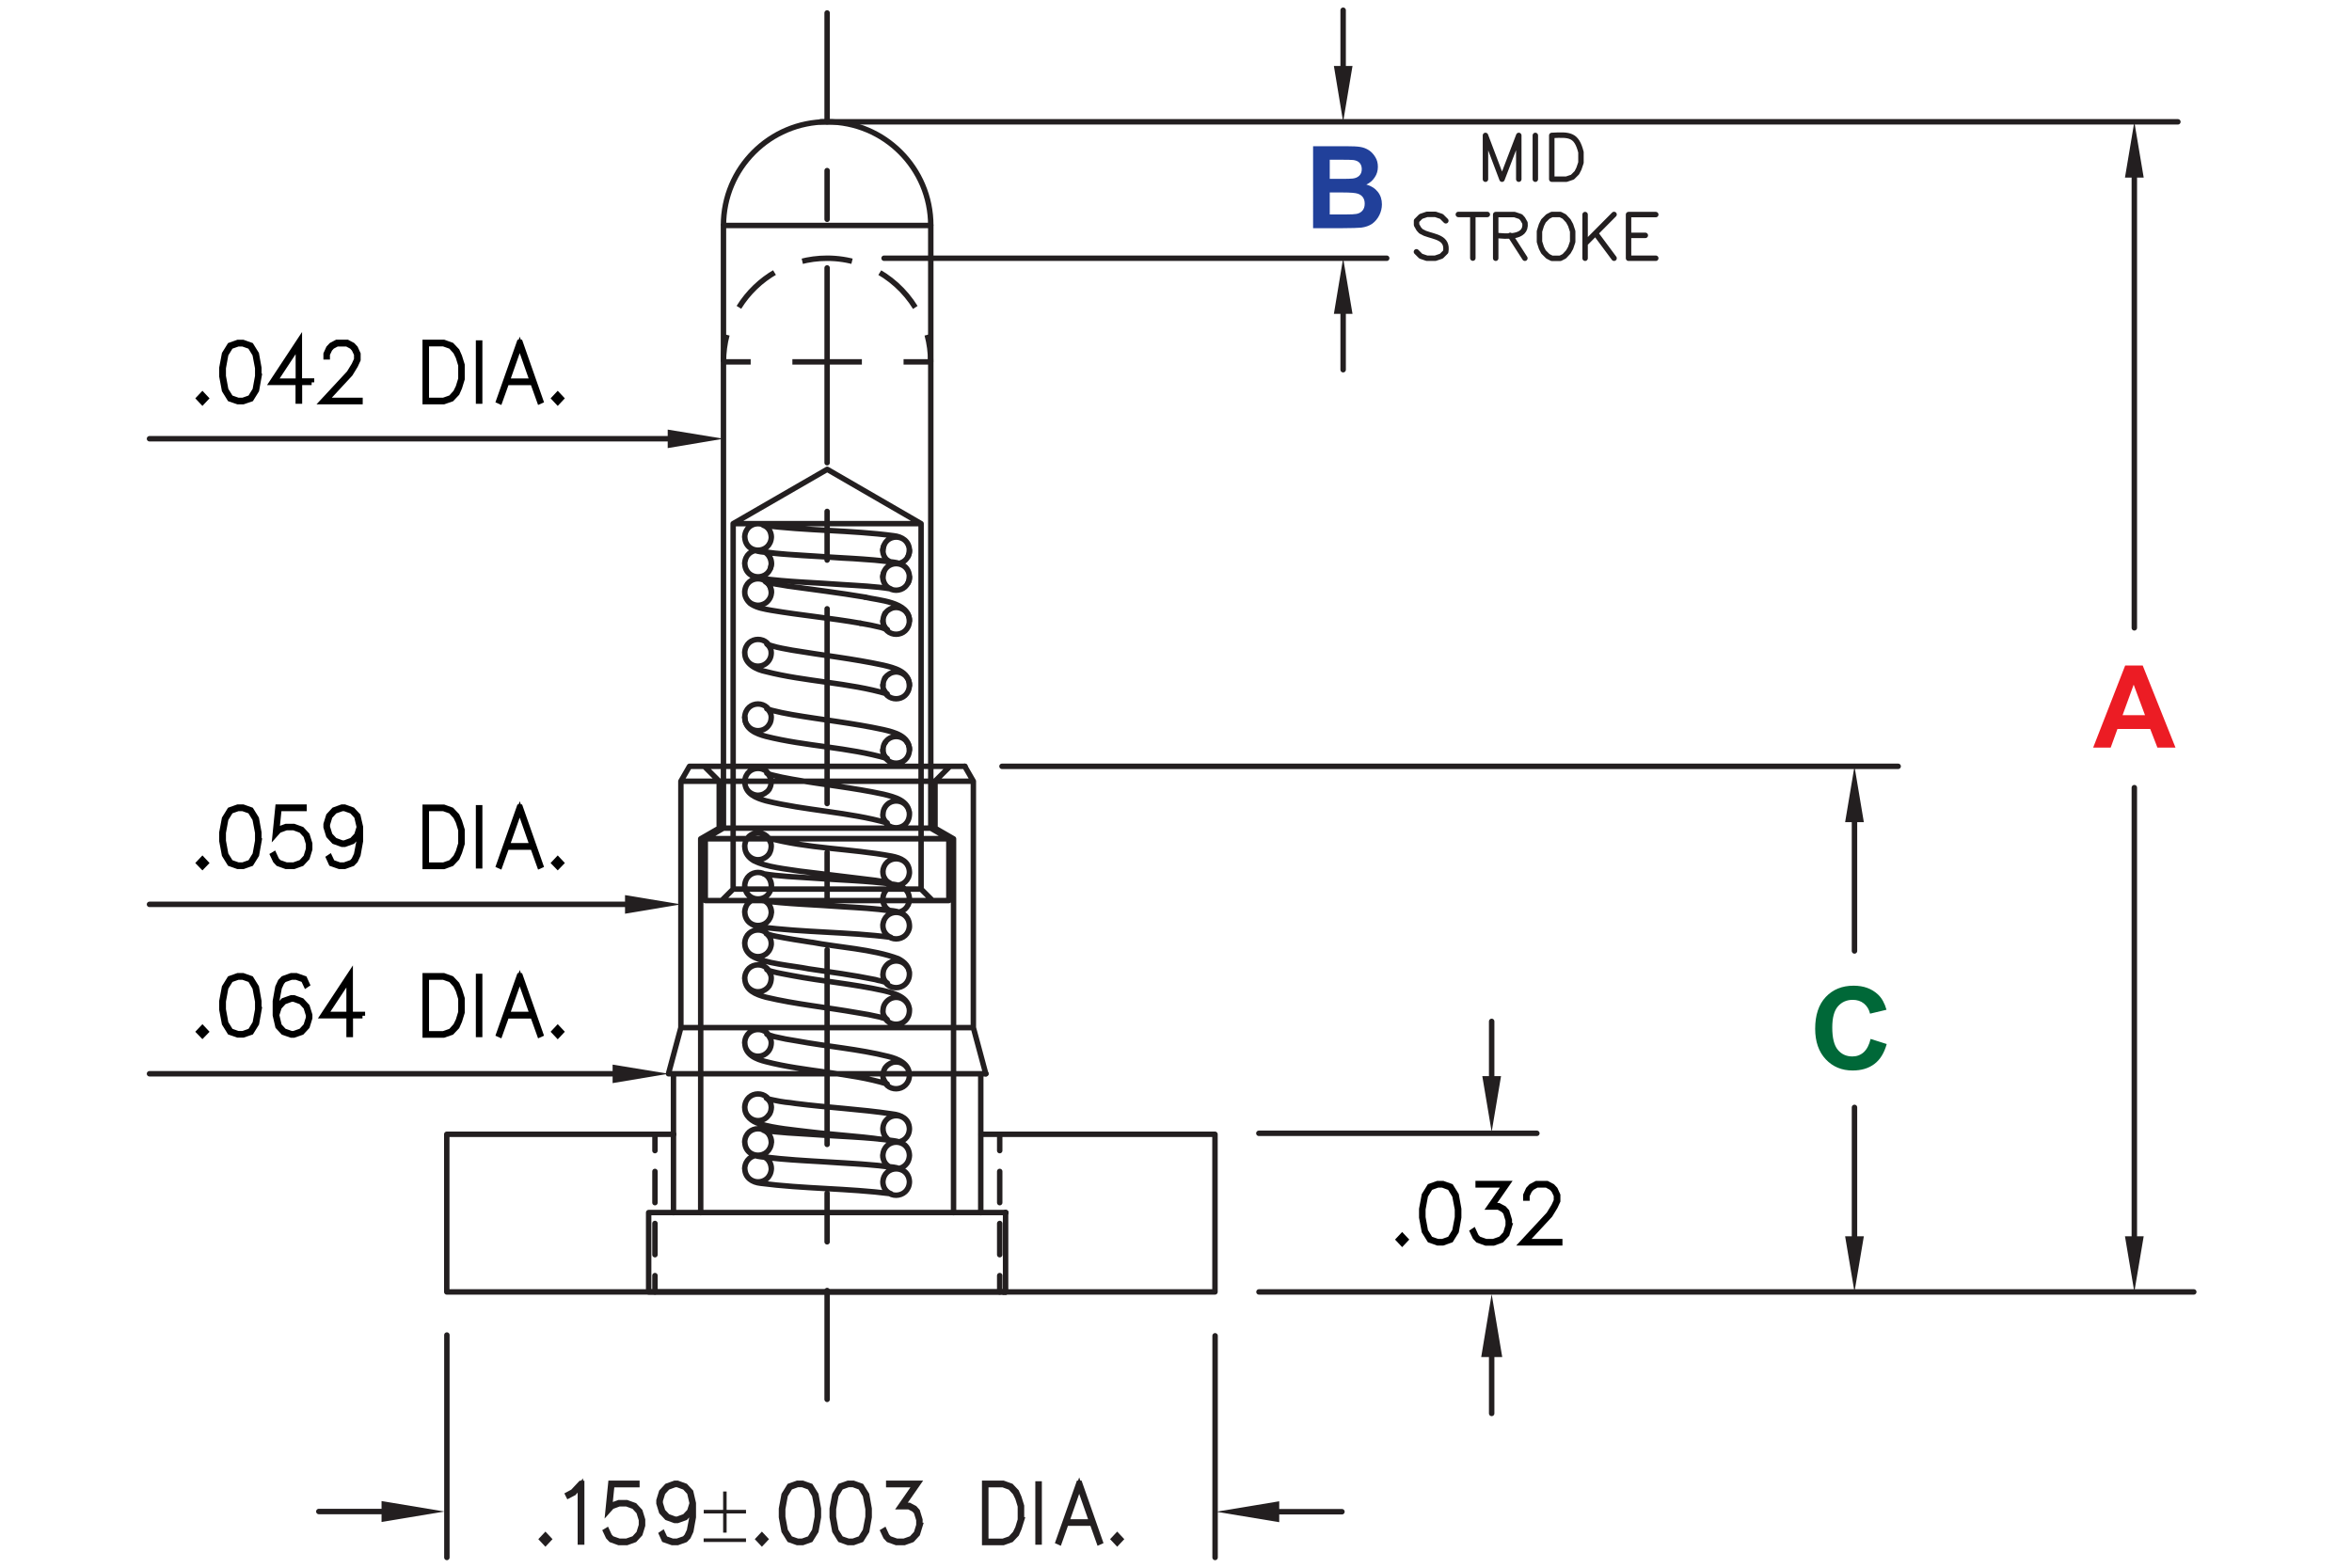 <?xml version="1.0" encoding="utf-8"?>
<!-- Generator: Adobe Illustrator 15.1.0, SVG Export Plug-In  -->
<!DOCTYPE svg PUBLIC "-//W3C//DTD SVG 1.1//EN" "http://www.w3.org/Graphics/SVG/1.1/DTD/svg11.dtd">
<svg version="1.1"
	 xmlns="http://www.w3.org/2000/svg" xmlns:xlink="http://www.w3.org/1999/xlink" xmlns:a="http://ns.adobe.com/AdobeSVGViewerExtensions/3.0/"
	 x="0px" y="0px" width="216px" height="144px" viewBox="-13.48 -0.69 216 144"
	 style="enable-background:new -13.48 -0.69 216 144;" xml:space="preserve">
<style type="text/css">
<![CDATA[
	.st0{fill:none;stroke:#231F20;stroke-width:0.5;stroke-linecap:round;stroke-linejoin:round;stroke-miterlimit:500;}
	.st1{fill:none;stroke:#231F20;stroke-width:0.5;stroke-linecap:round;stroke-linejoin:round;stroke-miterlimit:10;}
	.st2{font-size:10.53;}
	.st3{font-size:7.25;}
	.st4{fill:none;stroke:#231F20;stroke-width:0.5;stroke-linecap:round;stroke-linejoin:round;}
	.st5{fill:none;stroke:#231F20;stroke-width:0.5;}
	.st6{fill:none;stroke:#231F20;stroke-width:0.5;stroke-dasharray:4.612,2.767;}
	.st7{fill:#EC1C24;}
	.st8{fill:#21409A;}
	.st9{fill:#231F20;}
	.st10{font-family:'Arial-BoldMT';}
	.st11{font-size:8.176;}
	.st12{fill:none;stroke:#231F20;stroke-width:0.5;stroke-dasharray:6.383,3.83;}
	.st13{font-family:'MyriadPro-Light';}
	.st14{fill-rule:evenodd;clip-rule:evenodd;fill:#231F20;}
	.st15{fill:none;stroke:#231F20;stroke-width:0.5;stroke-linecap:round;stroke-linejoin:round;stroke-dasharray:2.868,1.912;}
	.st16{fill:#231F20;stroke:#231F20;stroke-width:0.5;}
	.st17{fill:#231F20;stroke:#000000;stroke-width:0.5;}
	.st18{fill:#006838;}
	
		.st19{fill:none;stroke:#231F20;stroke-width:0.5;stroke-linecap:round;stroke-linejoin:round;stroke-dasharray:17.891,4.473,4.473,4.473;}
	.st20{fill:none;stroke:#231F20;stroke-width:1.5;stroke-linecap:round;stroke-linejoin:round;stroke-miterlimit:10;}
	.st21{fill:none;stroke:#231F20;stroke-width:0.5;stroke-linecap:round;stroke-linejoin:round;stroke-dasharray:4.473,4.473;}
	.st22{font-family:'Simplex';}
]]>
</style>
<defs>
</defs>
<path class="st1" d="M156.83,112.87v-11.84 M156.83,74.83v11.83 M78.54,69.7h82.3 M78.87,110.7h0.02 M78.87,117.98h0.02"/>
<polyline class="st14" points="155.97,74.83 157.69,74.83 156.83,69.7 "/>
<polyline class="st14" points="155.97,112.87 157.69,112.87 156.83,117.98 "/>
<path class="st1" d="M182.53,112.87V71.66 M182.53,15.62v41.36 M102.14,117.98h85.85 M61.87,10.5h124.66 M156.83,117.98h0.02
	 M78.87,117.98h0.02 M75.12,69.7h0.02"/>
<polyline class="st14" points="181.67,15.62 183.39,15.62 182.53,10.5 "/>
<polyline class="st14" points="181.67,112.87 183.39,112.87 182.53,117.98 "/>
<line class="st1" x1="43.92" y1="82.38" x2="0.25" y2="82.38"/>
<polyline class="st14" points="43.92,81.53 43.92,83.24 49.05,82.38 "/>
<path class="st1" d="M47.84,39.61H0.25"/>
<polyline class="st14" points="47.84,38.77 47.84,40.47 52.96,39.61 "/>
<path class="st1" d="M42.78,97.94H0.25"/>
<polyline class="st14" points="42.78,97.1 42.78,98.8 47.91,97.94 "/>
<path class="st1" d="M57.16,59.94c0.14-0.22,0.18-0.41,0.19-0.67 M57.16,65.86c0.14-0.19,0.18-0.43,0.19-0.67 M55.04,50.53
	l-0.05,0.14l-0.03,0.12l-0.04,0.16v0.14 M55.01,53.25l-0.05,0.11l-0.02,0.12l-0.02,0.12v0.1 M54.92,59.27
	c0,0.23,0.05,0.48,0.19,0.67 M54.92,65.2c0.01,0.22,0.05,0.49,0.19,0.67 M55.11,65.86c0.45,0.75,1.59,0.76,2.05,0 M57.35,65.2
	c-0.07-1.63-2.36-1.64-2.44,0 M55.11,59.94c0.46,0.75,1.58,0.75,2.05,0 M57.35,59.27c-0.06-1.64-2.37-1.63-2.44,0 M54.92,53.69
	c-0.03,0.4,0.21,0.76,0.51,1.02 M57.35,53.69c-0.06-1.6-2.35-1.64-2.44,0 M54.92,51.08c0.06,1.61,2.36,1.63,2.44,0 M57.35,51.08
	c-0.08-1.63-2.36-1.63-2.44,0 M54.92,48.64c0.08,1.63,2.38,1.6,2.44-0.02 M57.35,48.62c-0.09-1.62-2.37-1.6-2.44,0.02 M54.92,59.27
	c-0.03,1.04,1.08,1.56,1.94,1.73c3.51,0.91,7.7,1.02,11.14,2.05l-0.1-0.07l-0.07-0.09l-0.07-0.11c-0.11-0.16-0.18-0.36-0.16-0.56
	 M54.92,53.69c-0.05,0.42,0.28,0.93,0.63,1.14c0.54,0.33,1.2,0.43,1.8,0.54c2.72,0.46,5.48,0.71,8.2,1.19 M54.92,51.08
	c0.01,0.85,0.69,1.27,1.45,1.35c2.45,0.34,5.07,0.39,7.53,0.58c1.4,0.09,3.04,0.16,4.43,0.39c-0.44-0.14-0.76-0.64-0.74-1.1
	 M54.92,48.62c0.01,0.87,0.67,1.26,1.45,1.37c2.48,0.33,5.04,0.39,7.53,0.58l0.98,0.05l0.96,0.07l0.98,0.07l0.49,0.05l0.47,0.05
	l0.49,0.07h0.04l0.02,0.02c-0.19-0.11-0.42-0.21-0.53-0.42c-0.13-0.16-0.23-0.48-0.21-0.68 M69.85,67.53
	c-0.45-0.75-1.59-0.76-2.05,0 M67.6,62.27c0.07,1.63,2.36,1.64,2.44,0 M69.85,61.59c-0.22-0.34-0.61-0.55-1.02-0.56
	c-0.21,0.01-0.41,0.05-0.6,0.16c-0.25,0.18-0.26,0.16-0.44,0.4 M67.6,56.35c0.08,1.64,2.38,1.62,2.44-0.02 M69.85,55.67
	c-0.22-0.34-0.62-0.56-1.02-0.56c-0.24,0-0.38,0.04-0.6,0.16c-0.22,0.13-0.29,0.21-0.44,0.4 M67.6,52.3c0.08,1.64,2.36,1.63,2.44,0
	 M70.04,52.3c-0.06-1.61-2.36-1.63-2.44,0 M67.6,49.87c0.06,1.62,2.38,1.62,2.44,0 M70.04,49.87c-0.07-1.63-2.35-1.64-2.44,0
	 M70.04,68.19c-0.01-1.29-1.39-1.62-2.4-1.86c-2.75-0.6-5.62-0.9-8.39-1.38c-0.63-0.11-1.22-0.23-1.84-0.39l-0.23-0.07l-0.12-0.05
	L57,64.43l-0.02-0.02h-0.04h0.02L57,64.44l0.05,0.04l0.14,0.18c0.1,0.19,0.17,0.34,0.16,0.56 M70.04,62.25
	c-0.02-1.27-1.4-1.6-2.4-1.84c-2.77-0.6-5.6-0.91-8.39-1.38c-0.62-0.12-1.24-0.21-1.84-0.4l-0.23-0.07l-0.12-0.03L57,58.5
	l-0.02-0.02h-0.02l-0.02-0.02c0.24,0.19,0.42,0.5,0.4,0.82 M70.04,56.33c0.01-1.77-2.9-1.87-4.08-2.17 M70.04,52.3
	c-0.02-0.86-0.67-1.26-1.45-1.35c-2.45-0.34-5.07-0.39-7.53-0.58c-1.4-0.09-3.04-0.16-4.43-0.39c0.45,0.15,0.76,0.63,0.74,1.1
	 M70.04,49.87c-0.01-0.85-0.68-1.27-1.45-1.35c-3.87-0.52-8.1-0.45-11.97-0.96c0.45,0.14,0.75,0.63,0.74,1.09 M53.85,47.41h17.26
	 M54.99,85.54l-0.03,0.11l-0.02,0.11l-0.02,0.12v0.11 M55.25,86.8c0.49,0.51,1.28,0.51,1.77,0 M57.35,85.96
	c-0.07-1.64-2.36-1.63-2.44,0 M54.92,83.1c0.08,1.64,2.36,1.62,2.44,0 M57.35,83.1c-0.07-1.62-2.37-1.61-2.44,0 M54.92,80.67
	c0.07,1.61,2.35,1.63,2.44,0 M57.35,80.67c-0.07-1.63-2.36-1.63-2.44,0 M55.11,77.72c0.22,0.34,0.62,0.56,1.02,0.56
	c0.24-0.01,0.38-0.04,0.6-0.16c0.22-0.13,0.29-0.21,0.44-0.4 M57.35,77.04c-0.09-1.65-2.37-1.62-2.44,0.02 M55.11,71.8
	c0.22,0.34,0.61,0.55,1.02,0.56c0.21-0.01,0.41-0.05,0.6-0.16c0.25-0.18,0.26-0.16,0.44-0.4 M57.35,71.12
	c-0.07-1.63-2.35-1.64-2.44,0 M54.92,85.96c-0.01,0.48,0.23,0.86,0.61,1.14c1.12,0.72,3.93,0.93,5.19,1.19 M54.92,83.1
	c0.01,0.85,0.68,1.27,1.45,1.35c3.88,0.52,8.09,0.45,11.97,0.96c-0.43-0.14-0.76-0.62-0.74-1.09 M54.92,80.67
	c0.03,0.87,0.66,1.24,1.45,1.35c2.45,0.34,5.07,0.39,7.53,0.58c1.4,0.09,3.04,0.16,4.43,0.39c-0.46-0.18-0.75-0.61-0.74-1.11
	 M54.92,77.06c0,0.61,0.35,1.04,0.86,1.33 M54.92,71.12c0.02,1.12,1.03,1.49,1.94,1.75c3.59,0.89,7.67,1.03,11.14,2.03
	c-0.23-0.12-0.44-0.54-0.4-0.8 M57.35,101.03v0.09l-0.02,0.09 M57.11,101.74c0.17-0.17,0.25-0.5,0.25-0.74 M54.92,101.03
	c0.01,0.28,0.07,0.49,0.23,0.72 M54.99,100.62l-0.03,0.1l-0.02,0.11l-0.02,0.11v0.11 M55.15,101.74c0.49,0.67,1.49,0.68,1.96,0
	 M57.35,101.01c-0.08-1.64-2.38-1.61-2.44,0.02 M67.6,88.81c0.06,1.63,2.37,1.63,2.44,0 M69.85,88.15c-0.45-0.76-1.59-0.76-2.05,0
	 M67.6,84.33c0.06,1.63,2.38,1.63,2.44,0 M70.04,84.33c-0.06-1.61-2.36-1.62-2.44,0 M67.6,81.89c0.08,1.64,2.36,1.63,2.44,0
	 M70.04,81.89c-0.06-1.61-2.36-1.63-2.44,0 M67.6,79.41c0.07,1.64,2.37,1.63,2.44,0 M70.04,79.41c-0.06-1.61-2.36-1.63-2.44,0
	 M67.6,74.12c0.05,1.64,2.38,1.63,2.44,0 M69.85,73.45c-0.45-0.75-1.58-0.76-2.05,0 M70.04,88.81c0.02-0.69-0.45-1.15-1.03-1.44
	c-2.32-0.88-5.58-1.05-7.94-1.51 M70.04,84.35c-0.02-0.88-0.65-1.26-1.45-1.37c-2.48-0.33-5.04-0.39-7.53-0.58l-0.98-0.05
	l-0.96-0.07l-0.98-0.07l-0.49-0.05l-0.47-0.05l-0.49-0.07h-0.04l-0.02-0.02c0.45,0.17,0.75,0.62,0.74,1.1 M70.04,81.89
	c-0.02-0.85-0.68-1.26-1.45-1.35c-2.45-0.34-5.07-0.39-7.53-0.58c-1.4-0.09-3.04-0.16-4.43-0.39c0.45,0.14,0.75,0.64,0.74,1.11
	 M70.04,79.41c-0.03-0.98-0.79-1.29-1.63-1.46c-3.79-0.71-7.73-0.67-11.46-1.7 M70.04,74.12c-0.01-1.29-1.39-1.61-2.4-1.86
	c-2.75-0.6-5.62-0.88-8.39-1.38c-0.63-0.11-1.22-0.23-1.84-0.39l-0.23-0.07l-0.12-0.05L57,70.35h-0.02l-0.02-0.02h-0.02h0.02
	L57,70.37l0.05,0.04l0.07,0.09l0.07,0.11c0.11,0.16,0.18,0.36,0.16,0.56 M54.92,89.18c0,0.23,0.06,0.47,0.19,0.67 M57.16,89.85
	c0.14-0.24,0.17-0.4,0.19-0.68 M70.04,92.16c0-1.28-1.41-1.62-2.4-1.86c-2.74-0.61-5.62-0.85-8.39-1.38
	c-0.64-0.13-1.21-0.21-1.84-0.38l-0.23-0.07l-0.12-0.04L57,88.39h-0.02l-0.02-0.02h-0.02h0.02L57,88.41l0.05,0.03l0.07,0.09
	l0.07,0.11c0.11,0.22,0.17,0.29,0.16,0.56 M54.92,89.18c0.02,1.11,1.03,1.48,1.94,1.73c2.74,0.65,5.61,0.93,8.37,1.42
	c0.69,0.1,1.41,0.24,2.09,0.4c0.13,0.06,0.57,0.14,0.68,0.23c-0.23-0.16-0.44-0.54-0.4-0.82 M57.35,89.16
	c-0.09-1.65-2.37-1.62-2.44,0.02 M55.11,89.85c0.22,0.34,0.62,0.56,1.02,0.56c0.24-0.01,0.38-0.04,0.6-0.16
	c0.22-0.13,0.29-0.21,0.44-0.4 M67.8,91.49c-0.14,0.22-0.18,0.41-0.19,0.67 M70.04,92.16v-0.18l-0.02-0.09l-0.04-0.09l-0.02-0.09
	l-0.03-0.07l-0.04-0.09l-0.05-0.07 M69.85,91.49c-0.49-0.76-1.56-0.75-2.05,0 M67.6,92.16c0.07,1.67,2.39,1.62,2.44,0 M67.6,98.1
	c0.09,1.67,2.39,1.59,2.44-0.02 M69.85,97.42c-0.22-0.34-0.61-0.56-1.02-0.56c-0.29,0.02-0.34,0.02-0.6,0.16
	c-0.22,0.13-0.29,0.21-0.44,0.4 M70.04,98.08v-0.18l-0.02-0.09l-0.04-0.09l-0.02-0.07l-0.07-0.18l-0.05-0.07 M67.8,97.42
	c-0.13,0.2-0.19,0.45-0.19,0.68 M55.11,95.77c0.48,0.75,1.56,0.75,2.05,0 M57.35,95.09c-0.08-1.63-2.38-1.61-2.44,0.02 M54.92,95.1
	c0.01,1.1,1.04,1.51,1.94,1.73c3.53,0.92,7.73,1,11.14,2.05l-0.1-0.07l-0.07-0.09l-0.07-0.11c-0.11-0.22-0.17-0.29-0.16-0.56
	 M70.04,98.08c-0.01-1.1-1.04-1.5-1.94-1.73c-2.7-0.68-5.62-0.91-8.37-1.42c-0.69-0.1-1.41-0.24-2.09-0.4l-0.46-0.14l-0.12-0.04
	L57,94.33l-0.02-0.02h-0.02V94.3h-0.02h0.02L57,94.33l0.05,0.04l0.07,0.09l0.07,0.11c0.11,0.2,0.17,0.32,0.16,0.56 M57.16,95.77
	c0.13-0.2,0.19-0.44,0.19-0.68 M54.92,95.1c0,0.23,0.06,0.47,0.19,0.67 M70.04,74.12v-0.18l-0.02-0.09l-0.04-0.09l-0.02-0.09
	l-0.03-0.07l-0.04-0.09l-0.05-0.07 M69.95,79.9l0.07-0.25l0.02-0.14v-0.12 M69.92,82.44l0.05-0.14l0.05-0.12l0.02-0.16v-0.14
	 M70.04,88.81v-0.18l-0.02-0.09l-0.04-0.09l-0.02-0.09l-0.03-0.09l-0.04-0.07l-0.05-0.07 M69.92,84.87l0.05-0.12l0.05-0.14
	l0.02-0.14v-0.16 M67.8,73.45c-0.14,0.22-0.18,0.41-0.19,0.67 M57.16,71.8c0.14-0.24,0.17-0.4,0.19-0.68 M57.16,77.72
	c0.14-0.24,0.17-0.4,0.19-0.68 M56.95,76.25l0.1,0.07l0.07,0.09l0.07,0.1c0.11,0.22,0.17,0.29,0.16,0.56 M67.6,81.89v-0.09
	l0.02-0.11l0.02-0.11l0.04-0.09 M67.6,84.35v-0.1l0.02-0.11l0.02-0.09l0.04-0.11 M67.8,88.15c-0.14,0.19-0.18,0.43-0.19,0.67
	 M57.35,80.67v0.09l-0.02,0.11l-0.02,0.09l-0.02,0.11 M57.35,83.1v0.11l-0.02,0.09l-0.02,0.11l-0.02,0.09 M57.35,85.96v0.11
	l-0.02,0.1 M57.02,86.8c0.21-0.22,0.34-0.53,0.33-0.84 M61.09,85.87c-1.1-0.17-2.22-0.34-3.31-0.56l-0.32-0.07l-0.33-0.09
	l-0.16-0.05l-0.07-0.04h-0.02l0.02,0.02l0.04,0.02L57,85.15l0.05,0.05l0.16,0.21c0.09,0.18,0.14,0.37,0.14,0.56 M60.7,88.29
	c2.07,0.3,4.15,0.58,6.2,1l0.25,0.07l0.26,0.05l0.37,0.11l0.12,0.05l0.07,0.02l0.02,0.02h0.02c-0.27-0.16-0.4-0.5-0.4-0.8
	 M67.6,79.41v-0.07l0.02-0.07v-0.09l0.02-0.07 M55.76,78.37c1.14,0.6,2.99,0.76,4.24,0.96c2.3,0.28,4.6,0.56,6.9,0.84l0.44,0.07
	l0.42,0.07l0.23,0.04l0.21,0.05l0.02,0.02h0.02h-0.02l-0.05-0.04l-0.09-0.05l-0.17-0.14l-0.07-0.09c-0.17-0.29-0.23-0.37-0.23-0.72
	 M54.92,71.12c0,0.24,0.06,0.48,0.19,0.68 M54.92,77.06c0,0.23,0.06,0.47,0.19,0.66 M55.04,80.12l-0.05,0.14l-0.03,0.12l-0.04,0.14
	v0.16 M55.04,82.56l-0.05,0.14l-0.07,0.28v0.14 M54.92,85.96c-0.01,0.31,0.12,0.62,0.33,0.84 M49.84,69.7h25.28l0.79,1.37V93.7
	l1.14,4.24H47.91l1.14-4.24V71.07L49.84,69.7z M52.57,75.38h19.81 M50.87,76.36h23.21 M49.05,71.07h26.86 M49.05,93.7h26.86
	 M53.85,80.98h17.26 M51.29,76.34h22.37 M52.96,75.38H72 M67.6,68.19c0.06,1.63,2.37,1.63,2.44,0 M72.16,82.03l-1.05-1.05V47.41
	l-8.62-4.99l-8.64,4.99v33.57l-1.05,1.05 M52.96,75.38V20.02 M51.29,76.34l1.66-0.96 M51.29,82.03v-5.69 M73.66,82.03H51.29
	 M73.66,76.34v5.69 M72,75.38l1.66,0.96 M72,20.02v55.35 M54.92,106.65c0.08,1.63,2.36,1.63,2.44,0 M54.92,106.65
	c0.01,0.85,0.69,1.27,1.45,1.35c3.88,0.51,8.06,0.46,11.97,0.96c-0.45-0.14-0.75-0.62-0.74-1.09 M70.04,107.88
	c-0.07-1.62-2.38-1.6-2.44,0.02 M70.04,107.89c-0.01-0.87-0.67-1.26-1.45-1.37c-3.96-0.5-8.02-0.45-11.97-0.95v-0.02
	c0.46,0.18,0.75,0.62,0.74,1.1 M67.6,107.89c0.09,1.65,2.39,1.58,2.44-0.02 M78.87,117.98H46.09v-7.29h32.78V117.98z M70.04,103.01
	c-0.06-1.63-2.37-1.62-2.44,0 M57.35,106.65c-0.07-1.61-2.35-1.63-2.44,0 M54.92,104.21c0.06,1.62,2.37,1.62,2.44,0 M54.92,104.21
	c0.01,0.85,0.68,1.27,1.45,1.35c2.45,0.34,5.07,0.39,7.53,0.58c1.4,0.09,3.04,0.16,4.43,0.39c-0.44-0.15-0.76-0.63-0.74-1.11
	 M67.6,105.44c0.07,1.64,2.37,1.63,2.44,0 M70.04,105.44c-0.06-1.62-2.36-1.62-2.44,0 M67.6,103.01c0.06,1.63,2.38,1.61,2.44,0
	 M57.35,104.21c-0.08-1.64-2.36-1.61-2.44,0 M70.04,105.44c-0.03-0.88-0.66-1.25-1.45-1.35c-2.45-0.34-5.07-0.39-7.53-0.58
	c-1.4-0.09-3.04-0.16-4.43-0.38c0.44,0.14,0.76,0.64,0.74,1.1 M76.59,110.7V97.94 M48.37,110.7V97.94 M74.09,110.7V76.36l-1.7-0.98
	v-4.31l1.37-1.37 M50.87,110.7V76.36l1.7-0.98v-4.31L51.2,69.7 M70.04,103.01c-0.02-0.94-0.76-1.29-1.59-1.38
	c-2.92-0.44-5.92-0.58-8.87-0.96l-0.47-0.07l-0.47-0.05l-0.46-0.07l-0.46-0.09l-0.25-0.05l-0.23-0.05l-0.23-0.07l-0.11-0.04H56.9
	c0.3,0.17,0.47,0.54,0.46,0.88 M54.92,101.03c-0.04,0.77,0.68,1.33,1.37,1.51c1.41,0.42,3.16,0.56,4.61,0.74l0.98,0.11l3.91,0.37
	l0.98,0.11l0.49,0.07l0.49,0.05l0.25,0.04l0.23,0.05l0.07,0.02h0.02h-0.02l-0.1-0.07l-0.11-0.05l-0.1-0.09l-0.07-0.09
	c-0.18-0.17-0.32-0.54-0.3-0.79 M156.76,10.5"/>
<path class="st1" d="M109.87,5.37V0.25 M109.87,28.14v5.13 M54.92,65.2c0,1.1,1.04,1.51,1.94,1.75c3.67,0.92,7.51,0.98,11.14,2.03
	c-0.23-0.12-0.44-0.55-0.4-0.81 M69.92,50.41l0.1-0.28l0.02-0.14v-0.14 M69.92,52.85l0.05-0.12l0.05-0.14l0.02-0.16v-0.14
	 M70.04,56.33c0.03-0.18-0.09-0.52-0.19-0.67 M70.04,62.27c0.03-0.19-0.08-0.53-0.19-0.68 M70.04,68.19v-0.18l-0.02-0.09l-0.04-0.09
	l-0.02-0.09l-0.03-0.09L69.9,67.6l-0.05-0.07 M67.6,49.87v-0.1l0.02-0.09l0.02-0.11l0.04-0.09 M67.8,55.67
	c-0.14,0.24-0.17,0.4-0.19,0.68 M65.54,56.56c0.63,0.1,1.29,0.24,1.91,0.39l0.53,0.18l0.02,0.02h0.02h-0.02v-0.02
	c-0.21-0.12-0.42-0.56-0.39-0.81 M67.6,52.3v-0.09l0.02-0.1l0.02-0.1l0.04-0.09 M57.35,51.08v0.09l-0.02,0.11l-0.02,0.09l-0.02,0.1
	 M57.35,53.69v0.12l-0.02,0.12 M55.43,54.7c0.48,0.27,0.92,0.29,1.4,0 M56.83,54.7c0.32-0.23,0.55-0.61,0.53-1.02 M65.97,54.16
	c-2.37-0.4-4.74-0.69-7.11-1.02c-0.62-0.12-1.45-0.2-2.05-0.4l0.02,0.02l0.07,0.04l0.07,0.05l0.12,0.12l0.04,0.05l0.05,0.07
	c0.14,0.28,0.16,0.3,0.18,0.61 M67.8,61.59c-0.14,0.24-0.17,0.4-0.19,0.68 M67.8,67.53c-0.14,0.19-0.18,0.43-0.19,0.67"/>
<polyline class="st14" points="109.02,28.14 110.73,28.14 109.87,23.03 "/>
<polyline class="st14" points="109.02,5.37 110.73,5.37 109.87,10.5 "/>
<path class="st1" d="M77.05,97.94h0.02 M78.87,110.7h0.02"/>
<line class="st1" x1="78.68" y1="117.98" x2="78.7" y2="117.98"/>
<line class="st1" x1="78.68" y1="117.98" x2="78.7" y2="117.98"/>
<line class="st1" x1="123.51" y1="123.96" x2="123.51" y2="129.14"/>
<line class="st1" x1="102.13" y1="103.41" x2="127.66" y2="103.41"/>
<polyline class="st14" points="122.55,123.96 124.48,123.96 123.51,118.18 "/>
<line class="st1" x1="104" y1="138.17" x2="109.76" y2="138.17"/>
<polyline class="st14" points="104,139.13 104,137.21 98.21,138.17 "/>
<line class="st1" x1="21.56" y1="138.15" x2="15.8" y2="138.15"/>
<polyline class="st14" points="21.56,137.19 21.56,139.11 27.34,138.15 "/>
<polyline class="st0" points="48.39,103.5 27.55,103.5 27.55,117.98 98.1,117.98 98.1,103.5 76.62,103.5 "/>
<g>
	<g>
		<line class="st4" x1="46.67" y1="117.98" x2="46.67" y2="116.48"/>
		<line class="st15" x1="46.67" y1="114.56" x2="46.67" y2="105.96"/>
		<line class="st4" x1="46.67" y1="105" x2="46.67" y2="103.5"/>
	</g>
</g>
<g>
	<g>
		<line class="st4" x1="78.33" y1="117.98" x2="78.33" y2="116.48"/>
		<line class="st15" x1="78.33" y1="114.56" x2="78.33" y2="105.96"/>
		<line class="st4" x1="78.33" y1="105" x2="78.33" y2="103.5"/>
	</g>
</g>
<line class="st1" x1="98.11" y1="122.01" x2="98.11" y2="142.37"/>
<line class="st1" x1="27.56" y1="121.94" x2="27.56" y2="142.37"/>
<line class="st1" x1="123.51" y1="98.16" x2="123.51" y2="93.13"/>
<polyline class="st14" points="122.65,98.16 124.37,98.16 123.51,103.28 "/>
<g>
	<path class="st17" d="M5.42,94.08L5.11,94.4L4.8,94.08l0.31-0.33L5.42,94.08z M5.27,94.08L5.11,93.9l-0.16,0.17l0.16,0.17
		L5.27,94.08z"/>
	<path class="st17" d="M10.3,92.05l-0.23,1.28l-0.49,0.79l-0.73,0.25H8.36l-0.73-0.25l-0.49-0.79l-0.24-1.28v-0.78l0.24-1.28
		l0.49-0.79l0.73-0.26h0.48l0.73,0.26l0.49,0.79l0.23,1.28V92.05z M10.19,92.04v-0.74l-0.24-1.26L9.51,89.3l-0.68-0.24H8.38
		L7.7,89.3l-0.45,0.73l-0.23,1.26v0.74l0.23,1.26l0.45,0.73l0.68,0.24h0.45l0.68-0.24l0.45-0.73L10.19,92.04z"/>
	<path class="st17" d="M14.96,92.82l-0.24,0.78l-0.49,0.53l-0.72,0.25h-0.25l-0.72-0.25l-0.49-0.53l-0.24-1.04v-1.29l0.23-1.28
		l0.24-0.52l0.26-0.27l0.72-0.26h0.48l0.74,0.26l0.24,0.53l-0.09,0.06L14.4,89.3l-0.67-0.24h-0.45l-0.68,0.24l-0.21,0.24l-0.23,0.49
		l-0.24,1.26v0.91l0.13-0.44l0.49-0.53l0.72-0.26h0.25l0.72,0.26l0.49,0.53l0.24,0.78V92.82z M14.86,92.8v-0.24l-0.23-0.74
		l-0.45-0.49l-0.68-0.25h-0.22l-0.68,0.25l-0.45,0.49l-0.23,0.73l0.23,0.98l0.45,0.49l0.68,0.24h0.22l0.68-0.24l0.45-0.49
		L14.86,92.8z"/>
	<path class="st17" d="M19.81,92.61h-1.12v1.72h-0.11v-1.72h-2.4l2.5-3.79v3.67h1.12V92.61z M18.58,92.49v-3.31l-2.18,3.31H18.58z"
		/>
	<path class="st17" d="M28.95,92.31l-0.24,0.78l-0.23,0.52l-0.49,0.52l-0.72,0.25h-1.7v-5.44h1.7l0.72,0.26l0.49,0.52l0.23,0.52
		l0.24,0.78V92.31z M28.85,92.29v-1.25l-0.23-0.75l-0.24-0.49l-0.45-0.5l-0.68-0.24h-1.58v5.21h1.58l0.68-0.24l0.45-0.5l0.24-0.49
		L28.85,92.29z"/>
	<path class="st17" d="M30.57,94.33h-0.1V89h0.1V94.33z"/>
	<path class="st17" d="M36.17,94.31l-0.09,0.04l-0.62-1.73h-2.42l-0.62,1.73l-0.09-0.04l1.89-5.36h0.07L36.17,94.31z M35.42,92.49
		l-1.17-3.33l-1.17,3.33H35.42z"/>
	<path class="st17" d="M38.05,94.08l-0.31,0.33l-0.31-0.33l0.31-0.33L38.05,94.08z M37.9,94.08l-0.16-0.17l-0.16,0.17l0.16,0.17
		L37.9,94.08z"/>
</g>
<g>
	<path class="st17" d="M5.42,78.58l-0.31,0.32L4.8,78.58l0.31-0.33L5.42,78.58z M5.27,78.58l-0.16-0.17l-0.16,0.17l0.16,0.17
		L5.27,78.58z"/>
	<path class="st17" d="M10.3,76.56l-0.23,1.28l-0.49,0.79l-0.73,0.26H8.36l-0.73-0.26l-0.49-0.79l-0.24-1.28v-0.78l0.24-1.28
		l0.49-0.79l0.73-0.26h0.48l0.73,0.26l0.49,0.79l0.23,1.28V76.56z M10.19,76.54V75.8l-0.24-1.26l-0.45-0.73l-0.68-0.24H8.38
		L7.7,73.81l-0.45,0.73L7.02,75.8v0.74l0.23,1.26l0.45,0.73l0.68,0.24h0.45l0.68-0.24l0.45-0.73L10.19,76.54z"/>
	<path class="st17" d="M14.96,77.32l-0.24,0.78l-0.49,0.53l-0.72,0.26h-0.72l-0.72-0.26l-0.25-0.27l-0.24-0.51l0.1-0.06l0.23,0.5
		l0.22,0.24l0.68,0.24h0.69l0.68-0.24l0.45-0.49l0.23-0.74v-0.49l-0.23-0.74l-0.45-0.49l-0.68-0.25h-0.69l-0.68,0.25l-0.33,0.37
		l0.25-2.5h2.39v0.12h-2.3l-0.21,2.06l0.14-0.14l0.72-0.26h0.72l0.72,0.26l0.49,0.53l0.24,0.78V77.32z"/>
	<path class="st17" d="M19.62,76.56l-0.23,1.28l-0.24,0.52l-0.26,0.27l-0.72,0.26h-0.48l-0.74-0.26l-0.24-0.53l0.09-0.06l0.23,0.49
		l0.67,0.24h0.45l0.68-0.24l0.21-0.24l0.23-0.49l0.24-1.26v-0.91l-0.13,0.44L18.9,76.6l-0.72,0.26h-0.25L17.2,76.6l-0.49-0.53
		l-0.24-0.78v-0.27l0.24-0.78l0.49-0.53l0.72-0.26h0.25l0.72,0.26l0.49,0.53l0.24,1.04V76.56z M19.52,75.28l-0.23-0.98l-0.45-0.49
		l-0.68-0.24h-0.22l-0.68,0.24l-0.45,0.49l-0.23,0.74v0.24l0.23,0.74l0.45,0.48l0.68,0.25h0.22l0.68-0.25l0.45-0.48L19.52,75.28z"/>
	<path class="st17" d="M28.95,76.81l-0.24,0.78l-0.23,0.53l-0.49,0.52l-0.72,0.26h-1.7v-5.44h1.7l0.72,0.26l0.49,0.52l0.23,0.52
		l0.24,0.78V76.81z M28.85,76.8v-1.25l-0.23-0.75l-0.24-0.49l-0.45-0.5l-0.68-0.24h-1.58v5.21h1.58l0.68-0.24l0.45-0.49l0.24-0.49
		L28.85,76.8z"/>
	<path class="st17" d="M30.57,78.84h-0.1v-5.33h0.1V78.84z"/>
	<path class="st17" d="M36.17,78.81l-0.09,0.04l-0.62-1.73h-2.42l-0.62,1.73l-0.09-0.04l1.89-5.36h0.07L36.17,78.81z M35.42,77
		l-1.17-3.34L33.07,77H35.42z"/>
	<path class="st17" d="M38.05,78.58l-0.31,0.32l-0.31-0.32l0.31-0.33L38.05,78.58z M37.9,78.58l-0.16-0.17l-0.16,0.17l0.16,0.17
		L37.9,78.58z"/>
</g>
<g>
	<path class="st17" d="M5.42,35.9l-0.31,0.33L4.8,35.9l0.31-0.33L5.42,35.9z M5.27,35.9l-0.16-0.17L4.95,35.9l0.16,0.17L5.27,35.9z"
		/>
	<path class="st17" d="M10.3,33.88l-0.23,1.28l-0.49,0.79L8.85,36.2H8.36l-0.73-0.25l-0.49-0.79l-0.24-1.28V33.1l0.24-1.28
		l0.49-0.79l0.73-0.26h0.48l0.73,0.26l0.49,0.79l0.23,1.28V33.88z M10.19,33.86v-0.74l-0.24-1.26l-0.45-0.73l-0.68-0.24H8.38
		L7.7,31.13l-0.45,0.73l-0.23,1.26v0.74l0.23,1.26l0.45,0.73l0.68,0.24h0.45l0.68-0.24l0.45-0.73L10.19,33.86z"/>
	<path class="st17" d="M15.14,34.43h-1.12v1.72h-0.11v-1.72h-2.4l2.5-3.79v3.67h1.12V34.43z M13.92,34.32v-3.31l-2.18,3.31H13.92z"
		/>
	<path class="st17" d="M19.57,36.2h-3.41l2.43-2.62l0.46-0.75l0.23-0.5v-0.48l-0.23-0.48l-0.22-0.24l-0.45-0.24h-0.91l-0.45,0.24
		l-0.22,0.24l-0.23,0.48v0.24h-0.1v-0.27l0.24-0.53l0.25-0.27l0.49-0.26h0.96l0.49,0.26l0.25,0.27l0.24,0.53v0.54l-0.24,0.52
		l-0.47,0.77l-2.26,2.44h3.16V36.2z"/>
	<path class="st17" d="M28.95,34.13l-0.24,0.78l-0.23,0.52l-0.49,0.52l-0.72,0.25h-1.7v-5.44h1.7l0.72,0.26l0.49,0.52l0.23,0.52
		l0.24,0.77V34.13z M28.85,34.11v-1.25l-0.23-0.75l-0.24-0.49l-0.45-0.5l-0.68-0.24h-1.58v5.21h1.58l0.68-0.24l0.45-0.5l0.24-0.49
		L28.85,34.11z"/>
	<path class="st17" d="M30.57,36.15h-0.1v-5.33h0.1V36.15z"/>
	<path class="st17" d="M36.17,36.13l-0.09,0.04l-0.62-1.73h-2.42l-0.62,1.73l-0.09-0.04l1.89-5.36h0.07L36.17,36.13z M35.42,34.32
		l-1.17-3.33l-1.17,3.33H35.42z"/>
	<path class="st17" d="M38.05,35.9l-0.31,0.33l-0.31-0.33l0.31-0.33L38.05,35.9z M37.9,35.9l-0.16-0.17l-0.16,0.17l0.16,0.17
		L37.9,35.9z"/>
</g>
<g>
	<path class="st17" d="M115.6,113.17l-0.31,0.33l-0.31-0.33l0.31-0.33L115.6,113.17z M115.45,113.17l-0.16-0.17l-0.16,0.17
		l0.16,0.17L115.45,113.17z"/>
	<path class="st17" d="M120.48,111.14l-0.23,1.28l-0.49,0.79l-0.73,0.26h-0.48l-0.73-0.26l-0.49-0.79l-0.24-1.28v-0.78l0.24-1.28
		l0.49-0.79l0.73-0.26h0.48l0.73,0.26l0.49,0.79l0.23,1.28V111.14z M120.37,111.13v-0.74l-0.24-1.26l-0.45-0.73l-0.68-0.25h-0.45
		l-0.68,0.25l-0.45,0.73l-0.23,1.26v0.74l0.23,1.26l0.45,0.73l0.68,0.24h0.45l0.68-0.24l0.45-0.73L120.37,111.13z"/>
	<path class="st17" d="M125.14,111.91l-0.24,0.78l-0.49,0.53l-0.72,0.26h-0.72l-0.72-0.26l-0.25-0.27l-0.24-0.51l0.09-0.06l0.23,0.5
		l0.22,0.24l0.68,0.24h0.69l0.68-0.24l0.45-0.49l0.23-0.74v-0.49l-0.23-0.74l-0.22-0.23l-0.45-0.25h-0.8l1.41-2.03h-2.47v-0.12h2.68
		l-1.41,2.03h0.61l0.49,0.26l0.25,0.28l0.24,0.78V111.91z"/>
	<path class="st17" d="M129.75,113.47h-3.41l2.43-2.62l0.46-0.75l0.23-0.5v-0.48l-0.23-0.48l-0.22-0.24l-0.45-0.25h-0.91l-0.45,0.25
		l-0.22,0.24l-0.23,0.48v0.24h-0.1v-0.27l0.24-0.53l0.25-0.27l0.49-0.26h0.96l0.49,0.26l0.25,0.27l0.24,0.53v0.54l-0.24,0.52
		l-0.47,0.77l-2.26,2.44h3.16V113.47z"/>
</g>
<g>
	<g>
		<path class="st5" d="M52.96,32.55c0-0.86,0.11-1.69,0.32-2.48"/>
		<path class="st6" d="M54.38,27.54c1.68-2.71,4.68-4.51,8.1-4.51c3.92,0,7.28,2.37,8.74,5.75"/>
		<path class="st5" d="M71.67,30.07c0.21,0.79,0.32,1.62,0.32,2.48"/>
	</g>
</g>
<g>
	<g>
		<line class="st5" x1="52.96" y1="32.55" x2="55.46" y2="32.55"/>
		<line class="st12" x1="59.29" y1="32.55" x2="67.58" y2="32.55"/>
		<line class="st5" x1="69.5" y1="32.55" x2="72" y2="32.55"/>
	</g>
</g>
<path class="st5" d="M52.96,20.02c0-5.26,4.26-9.52,9.52-9.52c5.26,0,9.52,4.26,9.52,9.52"/>
<line class="st5" x1="52.96" y1="20.02" x2="72" y2="20.02"/>
<g>
	<path class="st16" d="M36.92,140.69l-0.31,0.33l-0.31-0.33l0.31-0.33L36.92,140.69z M36.78,140.69l-0.16-0.17l-0.16,0.17l0.16,0.17
		L36.78,140.69z"/>
	<path class="st16" d="M39.93,140.95h-0.11v-5.19l-0.61,0.68l-0.48,0.25l-0.05-0.1l0.46-0.25l0.72-0.77h0.08V140.95z"/>
	<path class="st16" d="M45.53,139.43l-0.24,0.78l-0.49,0.53L44.08,141h-0.72l-0.72-0.26l-0.25-0.27l-0.24-0.51l0.1-0.06l0.23,0.5
		l0.22,0.24l0.68,0.24h0.69l0.68-0.24l0.45-0.49l0.23-0.74v-0.49l-0.23-0.74l-0.45-0.49l-0.68-0.25h-0.69l-0.68,0.25l-0.33,0.37
		l0.25-2.5h2.39v0.12h-2.3l-0.21,2.06l0.14-0.14l0.72-0.26h0.72l0.72,0.26l0.49,0.53l0.24,0.78V139.43z"/>
	<path class="st16" d="M50.19,138.67l-0.23,1.28l-0.24,0.52l-0.26,0.27L48.74,141h-0.48l-0.74-0.26l-0.24-0.53l0.09-0.06l0.23,0.49
		l0.67,0.24h0.45l0.68-0.24l0.21-0.24l0.23-0.49l0.24-1.26v-0.91l-0.13,0.44l-0.49,0.53l-0.72,0.26h-0.25l-0.72-0.26l-0.49-0.53
		l-0.24-0.78v-0.27l0.24-0.78l0.49-0.53l0.72-0.26h0.25l0.72,0.26l0.49,0.53l0.24,1.04V138.67z M50.09,137.39l-0.23-0.98l-0.45-0.49
		l-0.68-0.25h-0.22l-0.68,0.25l-0.45,0.49l-0.23,0.74v0.24l0.23,0.74l0.45,0.48l0.68,0.25h0.22l0.68-0.25l0.45-0.48L50.09,137.39z"
		/>
	<path class="st9" d="M53.25,136.31V138h1.78v0.33h-1.78v1.76h-0.32v-1.76h-1.78V138h1.78v-1.69H53.25z M55.03,140.62v0.33h-3.89
		v-0.33H55.03z"/>
	<path class="st16" d="M56.8,140.69l-0.31,0.33l-0.31-0.33l0.31-0.33L56.8,140.69z M56.65,140.69l-0.16-0.17l-0.16,0.17l0.16,0.17
		L56.65,140.69z"/>
	<path class="st16" d="M61.68,138.67l-0.23,1.28l-0.49,0.79L60.23,141h-0.48l-0.73-0.26l-0.49-0.79l-0.24-1.28v-0.78l0.24-1.28
		l0.49-0.79l0.73-0.26h0.48l0.73,0.26l0.49,0.79l0.23,1.28V138.67z M61.58,138.65v-0.74l-0.24-1.26l-0.45-0.73l-0.68-0.25h-0.45
		l-0.68,0.25l-0.45,0.73l-0.23,1.26v0.74l0.23,1.26l0.45,0.73l0.68,0.24h0.45l0.68-0.24l0.45-0.73L61.58,138.65z"/>
	<path class="st16" d="M66.34,138.67l-0.23,1.28l-0.49,0.79L64.89,141h-0.48l-0.73-0.26l-0.49-0.79l-0.24-1.28v-0.78l0.24-1.28
		l0.49-0.79l0.73-0.26h0.48l0.73,0.26l0.49,0.79l0.23,1.28V138.67z M66.24,138.65v-0.74L66,136.65l-0.45-0.73l-0.68-0.25h-0.45
		l-0.68,0.25l-0.45,0.73l-0.23,1.26v0.74l0.23,1.26l0.45,0.73l0.68,0.24h0.45l0.68-0.24l0.45-0.73L66.24,138.65z"/>
	<path class="st16" d="M71.01,139.43l-0.24,0.78l-0.49,0.53L69.56,141h-0.72l-0.72-0.26l-0.25-0.27l-0.24-0.51l0.1-0.06l0.23,0.5
		l0.22,0.24l0.68,0.24h0.69l0.68-0.24l0.45-0.49l0.23-0.74v-0.49l-0.23-0.74l-0.22-0.23L70,137.71h-0.8l1.41-2.03h-2.47v-0.12h2.68
		l-1.41,2.03h0.61l0.49,0.26l0.25,0.28l0.24,0.78V139.43z"/>
	<path class="st16" d="M80.34,138.92l-0.24,0.77l-0.23,0.53l-0.49,0.52L78.65,141h-1.7v-5.44h1.7l0.72,0.26l0.49,0.52l0.23,0.52
		l0.24,0.78V138.92z M80.23,138.91v-1.25L80,136.91l-0.24-0.49l-0.45-0.49l-0.68-0.25h-1.58v5.21h1.58l0.68-0.24l0.45-0.49
		l0.24-0.49L80.23,138.91z"/>
	<path class="st16" d="M81.95,140.95h-0.1v-5.33h0.1V140.95z"/>
	<path class="st16" d="M87.55,140.92l-0.09,0.04l-0.62-1.74h-2.42l-0.62,1.74l-0.09-0.04l1.89-5.36h0.07L87.55,140.92z M86.8,139.11
		l-1.17-3.34l-1.17,3.34H86.8z"/>
	<path class="st16" d="M89.43,140.69l-0.31,0.33l-0.31-0.33l0.31-0.33L89.43,140.69z M89.28,140.69l-0.16-0.17l-0.16,0.17l0.16,0.17
		L89.28,140.69z"/>
</g>
<line class="st1" x1="67.71" y1="23.03" x2="113.87" y2="23.03"/>
<g>
	<g>
		<line class="st4" x1="62.48" y1="0.5" x2="62.48" y2="10.5"/>
		<line class="st21" x1="62.48" y1="14.98" x2="62.48" y2="21.68"/>
		<line class="st19" x1="62.48" y1="23.92" x2="62.48" y2="115.61"/>
		<line class="st4" x1="62.48" y1="117.85" x2="62.48" y2="127.85"/>
	</g>
</g>
<g>
	<path class="st7" d="M186.31,67.98h-1.66l-0.66-1.71h-3.01l-0.62,1.71h-1.61l2.94-7.54h1.61L186.31,67.98z M183.51,65l-1.04-2.8
		l-1.02,2.8H183.51z"/>
</g>
<g>
	<path class="st18" d="M158.31,94.74l1.48,0.47c-0.23,0.82-0.6,1.43-1.13,1.83c-0.53,0.4-1.19,0.6-2,0.6c-1,0-1.82-0.34-2.47-1.03
		c-0.64-0.68-0.97-1.62-0.97-2.8c0-1.25,0.32-2.23,0.97-2.92c0.65-0.69,1.5-1.04,2.56-1.04c0.92,0,1.67,0.27,2.25,0.82
		c0.34,0.32,0.6,0.79,0.77,1.39l-1.51,0.36c-0.09-0.39-0.28-0.7-0.56-0.93c-0.28-0.23-0.63-0.34-1.03-0.34
		c-0.56,0-1.01,0.2-1.36,0.6c-0.35,0.4-0.52,1.05-0.52,1.95c0,0.95,0.17,1.63,0.51,2.04s0.79,0.61,1.34,0.61
		c0.4,0,0.75-0.13,1.04-0.39C157.97,95.69,158.18,95.29,158.31,94.74z"/>
</g>
<path class="st1" d="M129.03,15.77v-4.02c1.65-0.09,2.27-0.08,2.68,1.54v0.96l-0.19,0.56l-0.19,0.37l-0.4,0.4l-0.56,0.19H129.03z
	 M127.52,15.77v-4.02 M122.94,15.77v-4.02l1.52,4.02l1.54-4.02v4.02 M136.08,23.03h2.5 M136.08,20.93h1.54 M136.08,23.03v-4.01h2.5
	 M133.05,20.74l1.7,2.29 M134.75,19.01l-2.66,2.68 M132.09,23.03v-4.01 M129.04,19.01l-0.37,0.19l-0.4,0.4l-0.19,0.38l-0.18,0.58
	v0.96l0.18,0.56l0.19,0.37l0.4,0.4l0.37,0.19h0.77l0.37-0.19l0.37-0.4l0.21-0.37l0.19-0.56v-0.96l-0.19-0.58l-0.21-0.38l-0.37-0.4
	l-0.37-0.19H129.04z M125.21,20.93l1.35,2.1 M123.88,23.03v-4.01h1.73l0.56,0.19l0.19,0.21l0.21,0.37c0.18,1.47-1.88,1.22-2.68,1.14
	 M120.45,19.01h2.66 M121.78,19.01v4.01 M119.3,19.59l-0.4-0.4l-0.56-0.19h-0.77l-0.56,0.19l-0.4,0.4v0.38l0.21,0.37l0.19,0.21
	l0.37,0.19c0.93,0.35,2.13,0.38,1.91,1.7l-0.4,0.4l-0.56,0.19h-0.77l-0.56-0.19l-0.4-0.4"/>
<g>
	<path class="st8" d="M107.12,12.74h3.01c0.6,0,1.04,0.02,1.33,0.07c0.29,0.05,0.55,0.15,0.79,0.31s0.42,0.37,0.58,0.63
		s0.23,0.56,0.23,0.88c0,0.35-0.09,0.68-0.29,0.97c-0.19,0.29-0.45,0.52-0.77,0.66c0.46,0.13,0.81,0.36,1.06,0.68
		c0.25,0.32,0.37,0.7,0.37,1.14c0,0.34-0.08,0.68-0.24,1c-0.16,0.32-0.38,0.58-0.65,0.78c-0.28,0.19-0.62,0.31-1.02,0.36
		c-0.25,0.03-0.87,0.04-1.84,0.05h-2.57V12.74z M108.64,14v1.74h1c0.59,0,0.96-0.01,1.11-0.03c0.26-0.03,0.46-0.12,0.61-0.27
		c0.15-0.15,0.22-0.35,0.22-0.59c0-0.23-0.06-0.42-0.19-0.57c-0.13-0.15-0.32-0.23-0.57-0.27c-0.15-0.02-0.58-0.03-1.3-0.03H108.64z
		 M108.64,16.99v2.02h1.41c0.55,0,0.9-0.02,1.04-0.05c0.23-0.04,0.41-0.14,0.55-0.3c0.14-0.16,0.21-0.37,0.21-0.64
		c0-0.23-0.05-0.42-0.16-0.58c-0.11-0.16-0.27-0.27-0.48-0.34c-0.21-0.07-0.66-0.11-1.35-0.11H108.64z"/>
</g>
</svg>
